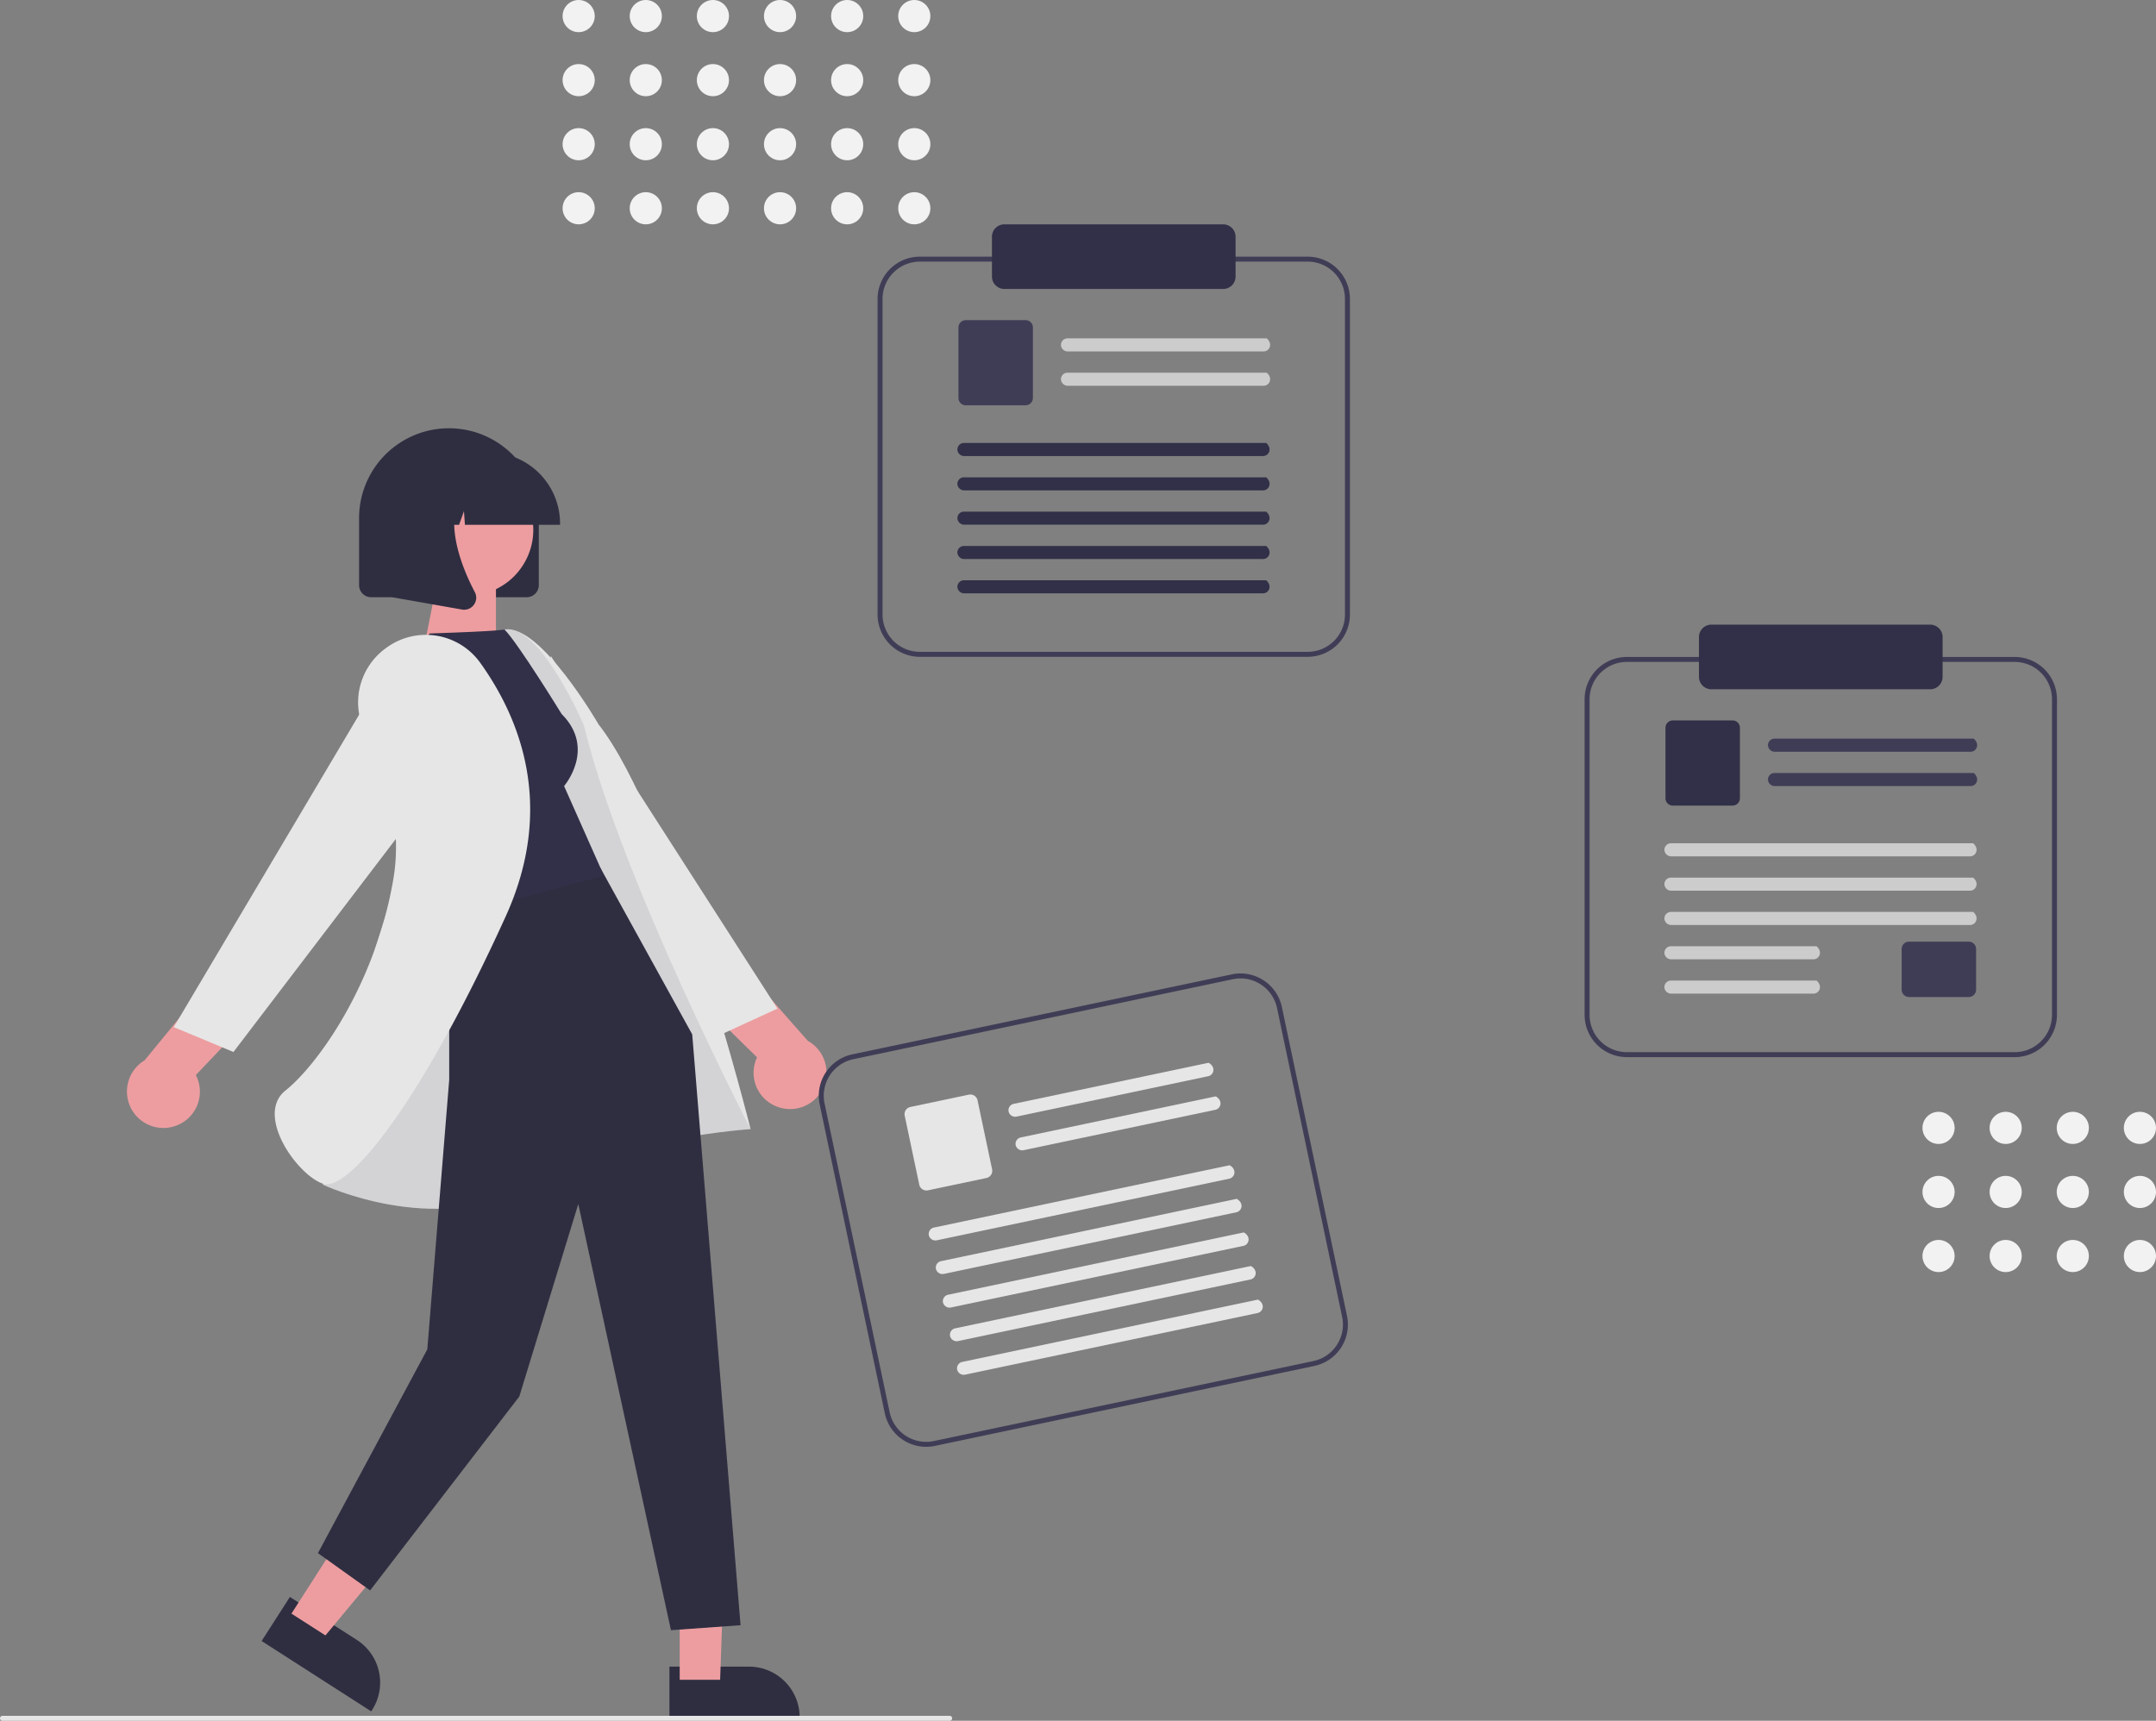 <?xml version="1.0" encoding="UTF-8"?> <svg xmlns="http://www.w3.org/2000/svg" xmlns:xlink="http://www.w3.org/1999/xlink" width="800.423" height="638.973" viewBox="0 0 800.423 638.973" role="img"><rect x="0" y="0" width="800.423" height="638.973" fill="#808080" stroke="none"/><g transform="translate(-607 -170.695)"><g transform="translate(654.132 329.726)"><path d="M610.133,252.315H552.375a4.486,4.486,0,0,1-4.481-4.481v-24.9h0a33.36,33.36,0,1,1,66.721,0v24.9A4.486,4.486,0,0,1,610.133,252.315Z" transform="translate(-461.716 -189.578)" fill="#2f2e41"></path><path d="M672.724,687.794h29.537a18.824,18.824,0,0,1,18.823,18.821v.613l-48.359,0Z" transform="translate(-471.332 -227.957)" fill="#2f2e41"></path><path d="M519.19,659.762l24.855,15.957h0a18.824,18.824,0,0,1,5.669,26.008l-.33.515-40.694-26.126Z" transform="translate(-458.696 -225.798)" fill="#2f2e41"></path><path d="M713.765,458.143a13.523,13.523,0,0,0,10.189-24.851l-28.7-32.566-24.279,5.245,34.147,33.446a13.45,13.45,0,0,0,8.647,18.725Z" transform="translate(-471.197 -205.843)" fill="#ed9da0"></path><path d="M440.016,142.773l71.544,89.8,21.808-10.012L449.276,91.647Z" transform="translate(-291.887 -7.059)" fill="#e6e6e6"></path><path d="M472.13,465.551a13.523,13.523,0,0,1-11.067-24.472l27.526-33.567,24.45,4.377L480.1,446.53a13.45,13.45,0,0,1-7.975,19.021Z" transform="translate(-454.523 -206.366)" fill="#ed9da0"></path><path d="M501.866,440.824l17.051-.268-2.051,58.115h-15Z" transform="translate(-296.651 -33.938)" fill="#ed9da0"></path><path d="M376.941,424.146,395.567,436.1l-37.258,44.824-12.621-8.1Z" transform="translate(-284.62 -32.673)" fill="#ed9da0"></path><path d="M546.279,409.819s41.385-137.455,54.685-139.312,34.729,35.269,34.729,35.269c27.784,35.449,56.434,150.278,56.434,150.278s-47.76,2.989-82.673,21.564-76.115-.94-76.115-.94Z" transform="translate(-460.595 -195.807)" fill="#e6e6e6"></path><path d="M546.279,409.819s41.385-137.455,54.685-139.312,29.287,35.646,29.287,35.646c13.844,57.224,61.877,149.9,61.877,149.9s-47.76,2.989-82.673,21.564-76.115-.94-76.115-.94Z" transform="translate(-460.595 -195.807)" fill="#313048" opacity="0.1" style="isolation:isolate"></path><path d="M405.079,186.517v69.07L396.95,355.64l-40.61,75.683,19.382,13.844L431.1,373.177,453,301.694l34.4,158.241,25.843-1.846L495.3,238.691l-34.058-61.756Z" transform="translate(-285.441 -13.63)" fill="#2f2e41"></path><path d="M4.819,0h21.5V24H0Z" transform="translate(110.677 55.378)" fill="#ed9da0"></path><path d="M624.117,301.893c12.922,12.922.923,26.766.923,26.766l14.767,33.227-58.147,15.69-20.32-90.8,13.844-14.767c27.689-.923,27.7-1.5,27.7-1.5C607.74,275.26,624.117,301.893,624.117,301.893Z" transform="translate(-462.752 -195.812)" fill="#313048"></path><path d="M555.028,277.774h0a24.808,24.808,0,0,0-7.178,31.685c6.662,12.716,13.827,32.415,10.132,54.039-6.686,39.136-28.119,68.87-40.058,78.419-4.156,3.324-4.3,8.165-3.691,11.641,1.7,9.71,11.119,20.729,17.631,22.938a4.208,4.208,0,0,0,1.36.214c10.579,0,36.6-33.689,66.5-99.505,18.623-40.99,5.107-73.855-9.511-94.209a24.813,24.813,0,0,0-34.867-5.458Z" transform="translate(-459.102 -195.98)" fill="#e6e6e6"></path><path d="M404.482,128.812,320.507,238.995l-22.151-9.23,79.375-133.83Z" transform="translate(-280.974 -7.39)" fill="#e6e6e6"></path><circle cx="24.459" cy="24.459" r="24.459" transform="translate(93.2 47.432) rotate(-61.337)" fill="#ed9da0"></circle><path d="M623.914,226.176H588.6l-.362-5.071-1.811,5.071h-5.438l-.718-10.05-3.589,10.05H566.155v-.5a26.419,26.419,0,0,1,26.389-26.39h4.979a26.419,26.419,0,0,1,26.39,26.39Z" transform="translate(-463.123 -190.326)" fill="#2f2e41"></path><path d="M587.931,258.632a4.575,4.575,0,0,1-.793-.07L561.277,254V211.258h28.468l-.7.822c-9.806,11.437-2.418,29.981,2.858,40.017a4.415,4.415,0,0,1-.351,4.687A4.463,4.463,0,0,1,587.931,258.632Z" transform="translate(-462.747 -191.248)" fill="#2f2e41"></path></g><g transform="translate(910.973 532.168)"><path d="M489.264,501.018l-140.887,29.7A15.708,15.708,0,0,1,329.788,518.6L305.612,403.9a15.708,15.708,0,0,1,12.117-18.589l140.887-29.7a15.708,15.708,0,0,1,18.589,12.117l24.176,114.7A15.708,15.708,0,0,1,489.264,501.018ZM318.11,387.118a13.86,13.86,0,0,0-10.691,16.4l24.176,114.7A13.86,13.86,0,0,0,348,528.908l140.887-29.7a13.86,13.86,0,0,0,10.691-16.4L475.4,368.113A13.86,13.86,0,0,0,459,357.421Z" transform="translate(-305.275 -355.278)" fill="#3f3d56"></path><path d="M455.74,396.2l-71.1,14.987a2.521,2.521,0,0,1-2.981-1.72,2.428,2.428,0,0,1,1.845-3L455.88,391.21c2.826,1.593,1.933,4.555-.14,4.992Z" transform="translate(-311.153 -358.046)" fill="#e6e6e6"></path><path d="M458.588,409.715l-71.1,14.987a2.52,2.52,0,0,1-2.981-1.72,2.428,2.428,0,0,1,1.845-3l72.379-15.256c2.826,1.593,1.933,4.555-.14,4.992Z" transform="translate(-311.372 -359.087)" fill="#e6e6e6"></path><path d="M370.171,434.986l-21.7,4.574a2.734,2.734,0,0,1-3.236-2.109l-5.4-25.608a2.734,2.734,0,0,1,2.109-3.236l21.7-4.574a2.735,2.735,0,0,1,3.236,2.109l5.4,25.608a2.734,2.734,0,0,1-2.109,3.236Z" transform="translate(-307.933 -359.029)" fill="#e6e6e6"></path><path d="M461.074,437.43,352.556,460.3a2.521,2.521,0,0,1-2.981-1.72,2.428,2.428,0,0,1,1.845-3l109.794-23.143c2.826,1.593,1.933,4.555-.14,4.992Z" transform="translate(-308.681 -361.222)" fill="#e6e6e6"></path><path d="M463.923,450.947,355.405,473.821a2.521,2.521,0,0,1-2.981-1.72,2.428,2.428,0,0,1,1.845-3l109.794-23.143c2.826,1.593,1.933,4.555-.14,4.992Z" transform="translate(-308.901 -362.263)" fill="#e6e6e6"></path><path d="M466.77,464.455,358.253,487.329a2.52,2.52,0,0,1-2.981-1.72,2.428,2.428,0,0,1,1.845-3L466.91,459.463C469.737,461.056,468.843,464.018,466.77,464.455Z" transform="translate(-309.12 -363.304)" fill="#e6e6e6"></path><path d="M469.619,477.971,361.1,500.845a2.521,2.521,0,0,1-2.98-1.72,2.428,2.428,0,0,1,1.845-3l109.794-23.143c2.826,1.593,1.933,4.555-.14,4.992Z" transform="translate(-309.34 -364.345)" fill="#e6e6e6"></path><path d="M472.466,491.48,363.949,514.354a2.52,2.52,0,0,1-2.98-1.72,2.428,2.428,0,0,1,1.845-3l109.794-23.143c2.826,1.593,1.933,4.555-.14,4.992Z" transform="translate(-309.559 -365.386)" fill="#e6e6e6"></path></g><path d="M713.368,339.6H569.385a15.708,15.708,0,0,1-15.69-15.69V206.69A15.708,15.708,0,0,1,569.385,191H713.368a15.708,15.708,0,0,1,15.69,15.69V323.907a15.708,15.708,0,0,1-15.69,15.69ZM569.385,192.846a13.86,13.86,0,0,0-13.844,13.844V323.907a13.86,13.86,0,0,0,13.844,13.844H713.368a13.86,13.86,0,0,0,13.844-13.844V206.69a13.86,13.86,0,0,0-13.844-13.844Z" transform="translate(379.111 74.995)" fill="#3f3d56"></path><path d="M702.684,228.733H630.018a2.521,2.521,0,0,1-2.562-2.3,2.428,2.428,0,0,1,2.424-2.558h73.97c2.437,2.141.952,4.856-1.167,4.856Z" transform="translate(373.43 72.462)" fill="#ccc"></path><path d="M702.684,242.543H630.018a2.521,2.521,0,0,1-2.562-2.3,2.428,2.428,0,0,1,2.424-2.558h73.97c2.437,2.141.952,4.856-1.167,4.856Z" transform="translate(373.43 71.399)" fill="#ccc"></path><path d="M611.133,248.171H588.956a2.734,2.734,0,0,1-2.731-2.731V219.269a2.734,2.734,0,0,1,2.731-2.731h22.177a2.735,2.735,0,0,1,2.731,2.731V245.44a2.734,2.734,0,0,1-2.731,2.731Z" transform="translate(376.605 73.028)" fill="#3f3d56"></path><path d="M699.264,270.819h-110.9a2.521,2.521,0,0,1-2.562-2.3,2.428,2.428,0,0,1,2.425-2.558H700.431c2.437,2.141.952,4.856-1.167,4.856Z" transform="translate(376.639 69.22)" fill="#313048"></path><path d="M699.264,284.633h-110.9a2.521,2.521,0,0,1-2.562-2.3,2.428,2.428,0,0,1,2.425-2.558H700.431C702.868,281.918,701.383,284.633,699.264,284.633Z" transform="translate(376.639 68.156)" fill="#313048"></path><path d="M699.264,298.438h-110.9a2.52,2.52,0,0,1-2.562-2.3,2.428,2.428,0,0,1,2.424-2.558H700.431C702.868,295.723,701.383,298.438,699.264,298.438Z" transform="translate(376.639 67.093)" fill="#313048"></path><path d="M699.264,312.251h-110.9a2.52,2.52,0,0,1-2.562-2.3,2.428,2.428,0,0,1,2.424-2.558H700.431c2.437,2.141.952,4.856-1.167,4.856Z" transform="translate(376.639 66.029)" fill="#313048"></path><path d="M699.264,326.057h-110.9a2.521,2.521,0,0,1-2.562-2.3,2.428,2.428,0,0,1,2.425-2.558H700.431C702.868,323.342,701.383,326.057,699.264,326.057Z" transform="translate(376.639 64.965)" fill="#313048"></path><path d="M685.531,178a4.62,4.62,0,0,1,4.615,4.615v14.767A4.62,4.62,0,0,1,685.531,202H604.31a4.62,4.62,0,0,1-4.615-4.615V182.615A4.62,4.62,0,0,1,604.31,178" transform="translate(375.568 75.997)" fill="#313048"></path><g transform="translate(1195.289 402.641)"><path d="M938.368,496.6H794.385a15.708,15.708,0,0,1-15.69-15.69V363.69A15.708,15.708,0,0,1,794.385,348H938.368a15.708,15.708,0,0,1,15.69,15.69V480.907A15.708,15.708,0,0,1,938.368,496.6ZM794.385,349.846a13.86,13.86,0,0,0-13.844,13.844V480.907a13.86,13.86,0,0,0,13.844,13.844H938.368a13.86,13.86,0,0,0,13.844-13.844V363.69a13.86,13.86,0,0,0-13.844-13.844Z" transform="translate(-778.695 -336.001)" fill="#3f3d56"></path><path d="M927.684,385.733H855.018a2.52,2.52,0,0,1-2.562-2.3,2.428,2.428,0,0,1,2.425-2.558h73.97c2.437,2.141.952,4.856-1.167,4.856Z" transform="translate(-784.377 -338.534)" fill="#3f3d56"></path><path d="M927.684,399.543H855.018a2.521,2.521,0,0,1-2.562-2.3,2.428,2.428,0,0,1,2.425-2.558h73.97c2.437,2.141.952,4.856-1.167,4.856Z" transform="translate(-784.377 -339.598)" fill="#3f3d56"></path><path d="M836.133,405.171H813.956a2.734,2.734,0,0,1-2.731-2.731V376.269a2.734,2.734,0,0,1,2.731-2.731h22.177a2.735,2.735,0,0,1,2.731,2.731V402.44a2.734,2.734,0,0,1-2.731,2.731Z" transform="translate(-781.201 -337.969)" fill="#313048"></path><path d="M931.133,483.1H908.956a2.734,2.734,0,0,1-2.731-2.731v-15.1a2.734,2.734,0,0,1,2.731-2.731h22.177a2.735,2.735,0,0,1,2.731,2.731v15.1A2.734,2.734,0,0,1,931.133,483.1Z" transform="translate(-788.519 -344.825)" fill="#3f3d56"></path><path d="M924.264,427.819h-110.9a2.521,2.521,0,0,1-2.562-2.3,2.428,2.428,0,0,1,2.424-2.558H925.431c2.437,2.141.952,4.856-1.167,4.856Z" transform="translate(-781.168 -341.776)" fill="#ccc"></path><path d="M924.264,441.633h-110.9a2.52,2.52,0,0,1-2.562-2.3,2.428,2.428,0,0,1,2.424-2.558H925.431C927.868,438.918,926.383,441.633,924.264,441.633Z" transform="translate(-781.168 -342.84)" fill="#ccc"></path><path d="M924.264,455.438h-110.9a2.52,2.52,0,0,1-2.562-2.3,2.428,2.428,0,0,1,2.424-2.558H925.431C927.868,452.723,926.383,455.438,924.264,455.438Z" transform="translate(-781.168 -343.904)" fill="#ccc"></path><path d="M866.117,469.251H813.362a2.52,2.52,0,0,1-2.562-2.3,2.428,2.428,0,0,1,2.424-2.558h54.059c2.437,2.141.952,4.856-1.167,4.856Z" transform="translate(-781.168 -344.968)" fill="#ccc"></path><path d="M866.117,483.057H813.362a2.521,2.521,0,0,1-2.562-2.3,2.428,2.428,0,0,1,2.424-2.558h54.059C869.721,480.342,868.236,483.057,866.117,483.057Z" transform="translate(-781.168 -346.031)" fill="#ccc"></path><path d="M910.531,359H829.31a4.62,4.62,0,0,1-4.615-4.615V339.615A4.62,4.62,0,0,1,829.31,335h81.221a4.62,4.62,0,0,1,4.615,4.615v14.767A4.62,4.62,0,0,1,910.531,359Z" transform="translate(-782.238 -335)" fill="#313048"></path></g><path d="M583.878,721.846H232.228a.923.923,0,1,1,0-1.846h351.65a.923.923,0,0,1,0,1.846Z" transform="translate(375.695 87.823)" fill="#e6e6e6"></path><g transform="translate(815.864 170.695)"><circle cx="5.969" cy="5.969" r="5.969" transform="translate(0 0)" fill="#f2f2f2"></circle><circle cx="5.969" cy="5.969" r="5.969" transform="translate(0 23.788)" fill="#f2f2f2"></circle><circle cx="5.969" cy="5.969" r="5.969" transform="translate(0 47.576)" fill="#f2f2f2"></circle><circle cx="5.969" cy="5.969" r="5.969" transform="translate(0 71.364)" fill="#f2f2f2"></circle><circle cx="5.969" cy="5.969" r="5.969" transform="translate(24.92 0)" fill="#f2f2f2"></circle><circle cx="5.969" cy="5.969" r="5.969" transform="translate(24.92 23.788)" fill="#f2f2f2"></circle><circle cx="5.969" cy="5.969" r="5.969" transform="translate(24.92 47.576)" fill="#f2f2f2"></circle><circle cx="5.969" cy="5.969" r="5.969" transform="translate(24.92 71.364)" fill="#f2f2f2"></circle><circle cx="5.969" cy="5.969" r="5.969" transform="translate(49.84 0)" fill="#f2f2f2"></circle><circle cx="5.969" cy="5.969" r="5.969" transform="translate(49.84 23.788)" fill="#f2f2f2"></circle><circle cx="5.969" cy="5.969" r="5.969" transform="translate(49.84 47.576)" fill="#f2f2f2"></circle><circle cx="5.969" cy="5.969" r="5.969" transform="translate(49.84 71.364)" fill="#f2f2f2"></circle><circle cx="5.969" cy="5.969" r="5.969" transform="translate(74.76 0)" fill="#f2f2f2"></circle><circle cx="5.969" cy="5.969" r="5.969" transform="translate(74.76 23.788)" fill="#f2f2f2"></circle><circle cx="5.969" cy="5.969" r="5.969" transform="translate(74.76 47.576)" fill="#f2f2f2"></circle><circle cx="5.969" cy="5.969" r="5.969" transform="translate(74.76 71.364)" fill="#f2f2f2"></circle><circle cx="5.969" cy="5.969" r="5.969" transform="translate(99.68 0)" fill="#f2f2f2"></circle><circle cx="5.969" cy="5.969" r="5.969" transform="translate(99.68 23.788)" fill="#f2f2f2"></circle><circle cx="5.969" cy="5.969" r="5.969" transform="translate(99.68 47.576)" fill="#f2f2f2"></circle><circle cx="5.969" cy="5.969" r="5.969" transform="translate(99.68 71.364)" fill="#f2f2f2"></circle><circle cx="5.969" cy="5.969" r="5.969" transform="translate(124.6 0)" fill="#f2f2f2"></circle><circle cx="5.969" cy="5.969" r="5.969" transform="translate(124.6 23.788)" fill="#f2f2f2"></circle><circle cx="5.969" cy="5.969" r="5.969" transform="translate(124.6 47.576)" fill="#f2f2f2"></circle><circle cx="5.969" cy="5.969" r="5.969" transform="translate(124.6 71.364)" fill="#f2f2f2"></circle></g><g transform="translate(1320.726 583.542)"><circle cx="5.969" cy="5.969" r="5.969" fill="#f2f2f2"></circle><circle cx="5.969" cy="5.969" r="5.969" transform="translate(0 23.788)" fill="#f2f2f2"></circle><circle cx="5.969" cy="5.969" r="5.969" transform="translate(0 47.576)" fill="#f2f2f2"></circle><circle cx="5.969" cy="5.969" r="5.969" transform="translate(24.92)" fill="#f2f2f2"></circle><circle cx="5.969" cy="5.969" r="5.969" transform="translate(24.92 23.788)" fill="#f2f2f2"></circle><circle cx="5.969" cy="5.969" r="5.969" transform="translate(24.92 47.576)" fill="#f2f2f2"></circle><circle cx="5.969" cy="5.969" r="5.969" transform="translate(49.84)" fill="#f2f2f2"></circle><circle cx="5.969" cy="5.969" r="5.969" transform="translate(49.84 23.788)" fill="#f2f2f2"></circle><circle cx="5.969" cy="5.969" r="5.969" transform="translate(49.84 47.576)" fill="#f2f2f2"></circle><circle cx="5.969" cy="5.969" r="5.969" transform="translate(74.76)" fill="#f2f2f2"></circle><circle cx="5.969" cy="5.969" r="5.969" transform="translate(74.76 23.788)" fill="#f2f2f2"></circle><circle cx="5.969" cy="5.969" r="5.969" transform="translate(74.76 47.576)" fill="#f2f2f2"></circle></g></g></svg> 